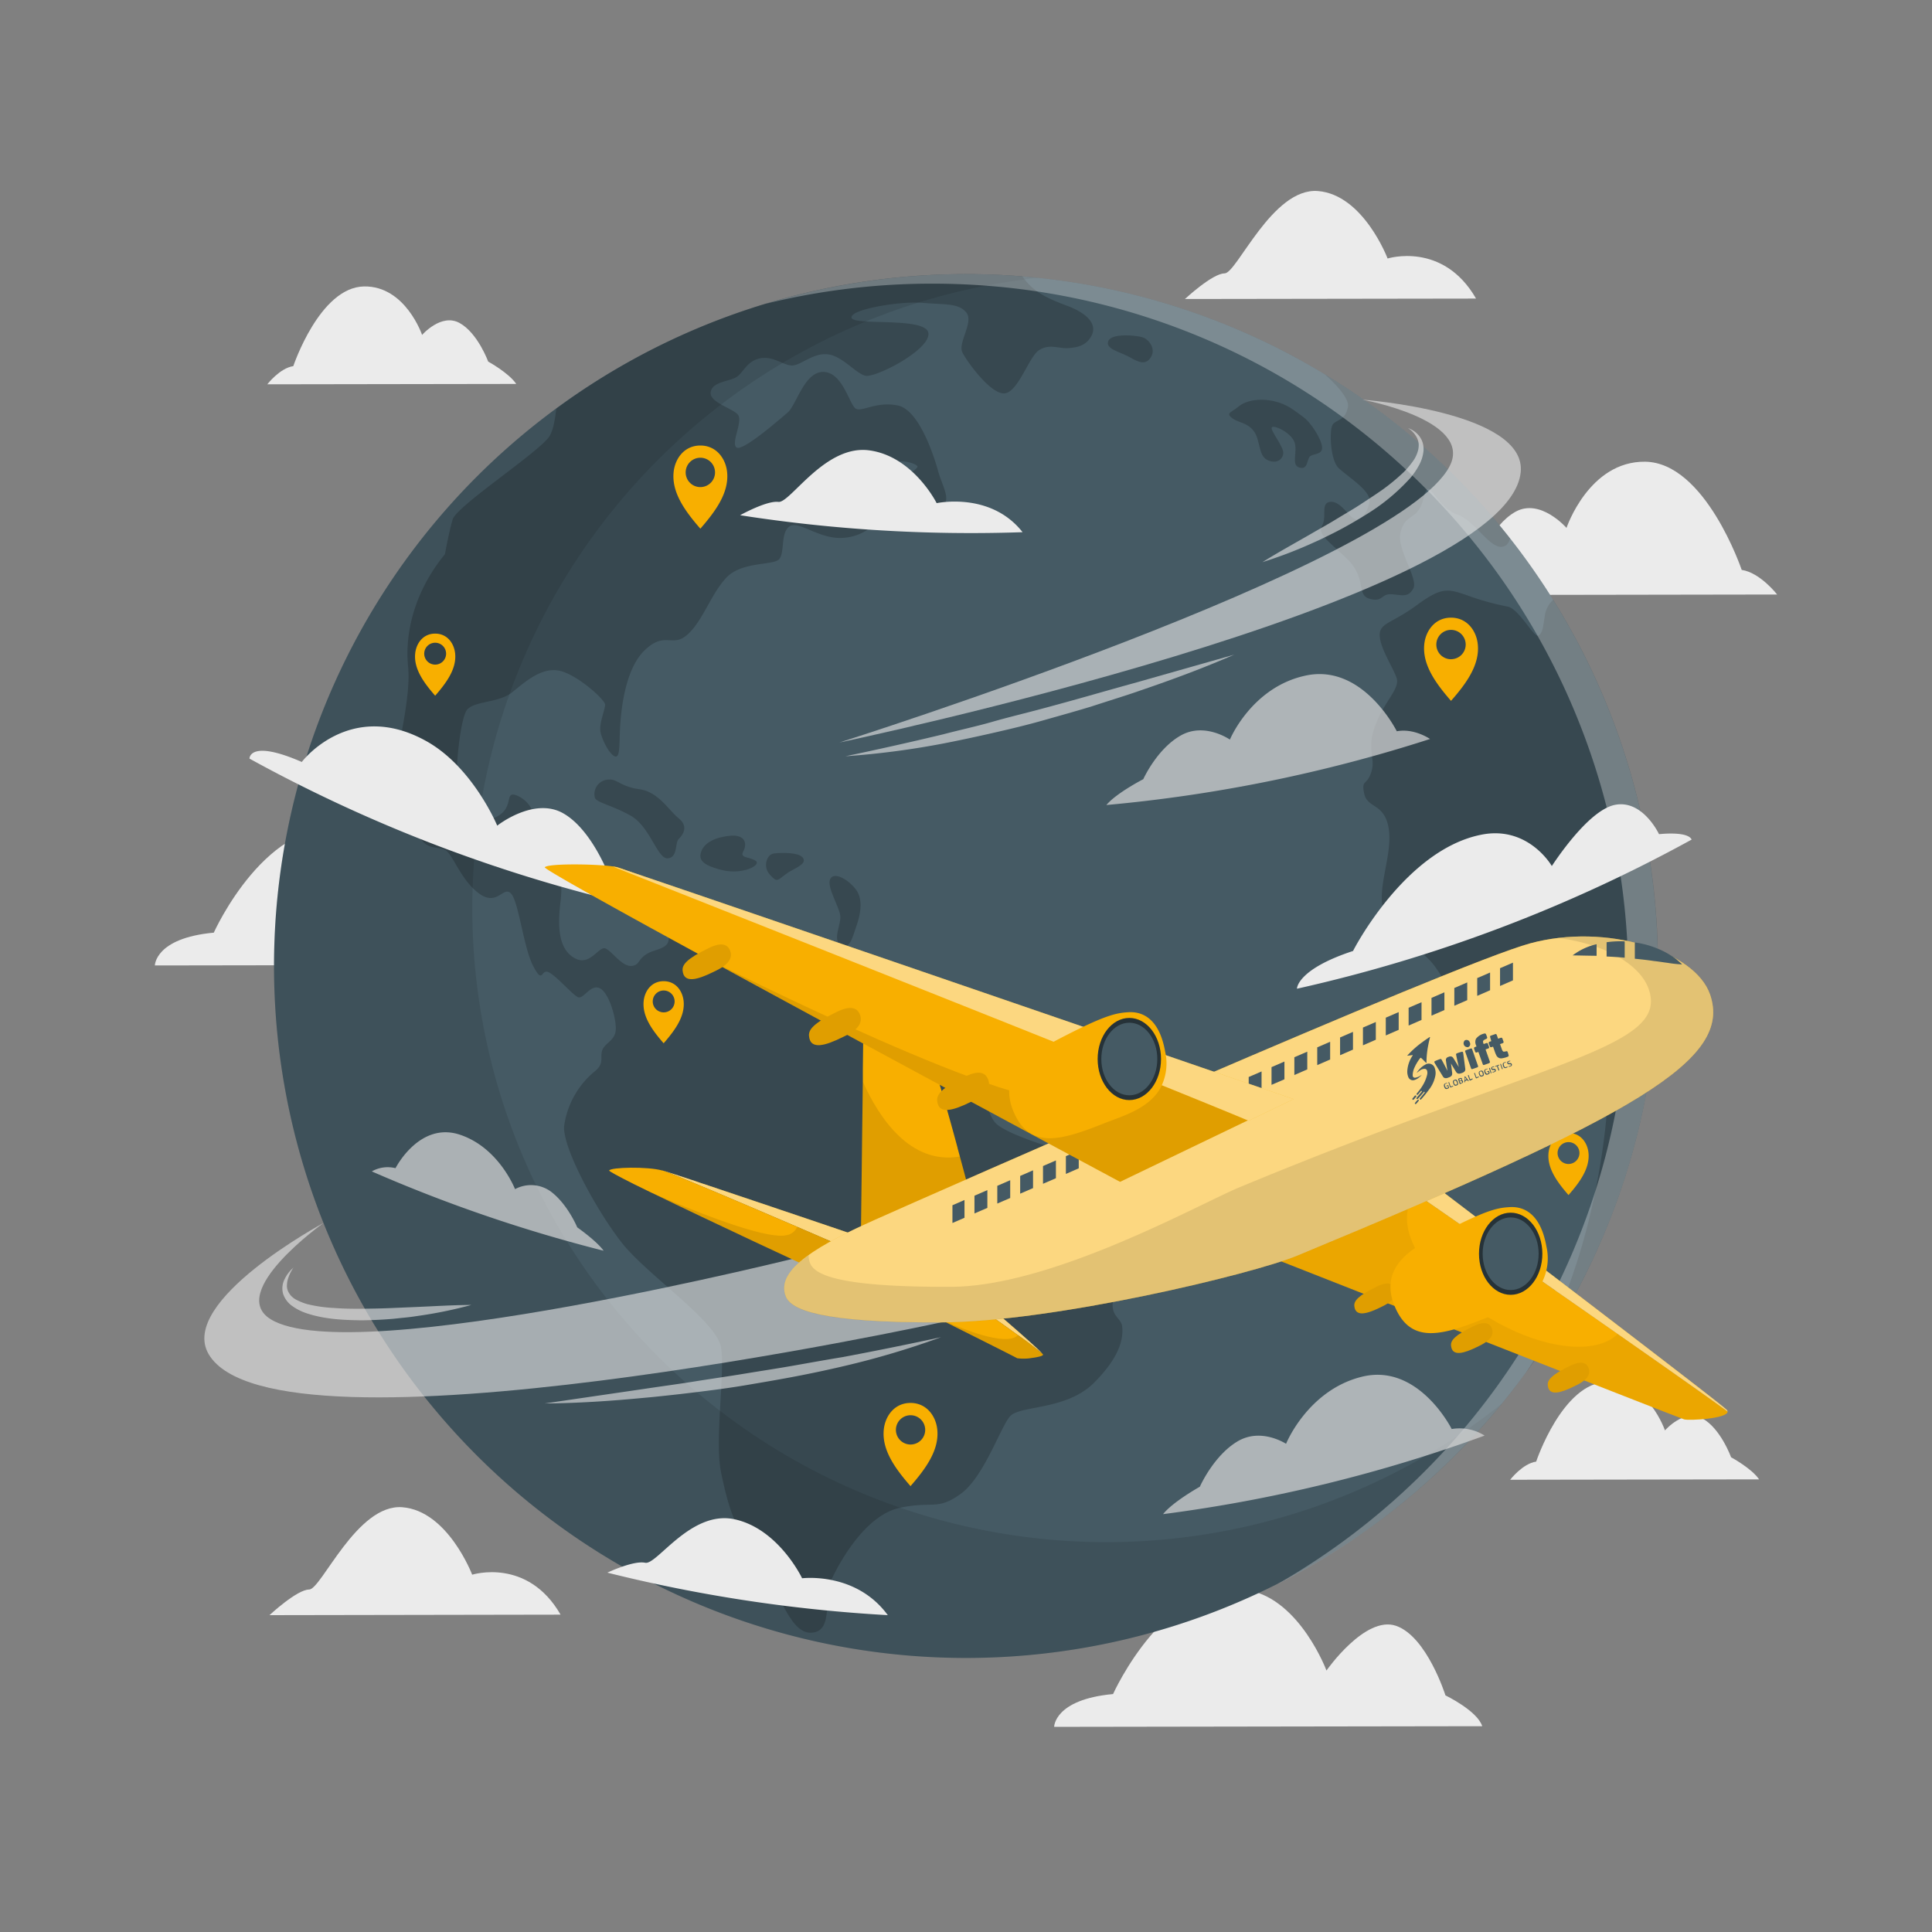 <svg id="Layer_1" data-name="Layer 1" xmlns="http://www.w3.org/2000/svg" viewBox="0 0 500 500"><rect x="0" y="0" width="500" height="500" fill="#808080" stroke="none"/><defs><style>.cls-1{fill:#ebebeb;}.cls-2{fill:#455a64;}.cls-3{opacity:0.2;}.cls-10,.cls-4{opacity:0.1;}.cls-4,.cls-5,.cls-6,.cls-9{isolation:isolate;}.cls-5,.cls-9{fill:#fff;}.cls-5{opacity:0.3;}.cls-6{fill:#dbdbdb;opacity:0.7;}.cls-7{fill:#f8af00;}.cls-8{opacity:0.6;}.cls-11,.cls-9{opacity:0.5;}.cls-12{fill:#263238;}</style></defs><title>FLIGHT</title><g id="freepik--background-complete--inject-7"><path class="cls-1" d="M372.31,154l87.61-.14s-4.37-5.66-9.17-6.37c0,0-9.38-27.79-25-28-14.54-.16-20.34,17.13-20.34,17.13s-6.75-7.74-13.18-4.19-10,13.71-10,13.71S374.93,150,372.31,154Z"/><path class="cls-1" d="M150.87,249.69l-110.79.17s0-7.08,15.25-8.49c0,0,13.89-31,35.17-26.83,13.26,2.57,20.06,20.75,20.06,20.75s10-14.33,18-11.57,12.79,18,12.79,18S149.61,245.69,150.87,249.69Z"/><path class="cls-1" d="M383.6,446.74l-110.79.17s0-7.08,15.25-8.49c0,0,13.89-31,35.17-26.84,13.26,2.57,20.06,20.75,20.06,20.75s10-14.33,18-11.57,12.79,18,12.79,18S382.34,442.74,383.6,446.74Z"/><path class="cls-1" d="M382,77.27l-75.33.11s7.1-6.63,10.26-6.63,12.34-22.23,24.13-21.31S359.11,66.9,359.11,66.9,373.43,62.39,382,77.27Z"/><path class="cls-1" d="M145.08,417.87,69.74,418s7.1-6.62,10.26-6.63,12.35-22.23,24.13-21.3,18.07,17.46,18.07,17.46S136.51,403,145.08,417.87Z"/><path class="cls-1" d="M133.6,99.36l-64.42.1s3.2-4.18,6.73-4.71c0,0,6.83-20.45,18.33-20.62,10.69-.15,15,12.55,15,12.55s4.94-5.7,9.68-3.1,7.42,10,7.42,10S131.67,96.49,133.6,99.36Z"/><path class="cls-1" d="M455.25,382.86l-64.42.1s3.2-4.18,6.73-4.7c0,0,6.83-20.46,18.33-20.62,10.69-.16,15,12.55,15,12.55s4.94-5.71,9.68-3.11S448,377.14,448,377.14,453.32,380,455.25,382.86Z"/></g><g id="freepik--World--inject-7"><path class="cls-2" d="M429.06,250a178.23,178.23,0,0,1-34.2,105.26h0A179.07,179.07,0,1,1,250,70.94q7.37,0,14.59.59A179,179,0,0,1,429.06,250Z"/><g class="cls-3"><path d="M288.67,334.51c-2.26,6,1.5,6.27,1.75,8.78s0,7.27-7.27,14.55-19.31,5.76-21.82,8.77-6.77,15.8-12.79,20.07-7,1.75-15.55,3.51S218,403,215.44,408.24s.5,14.05-5.52,14.3-8.78-12.79-14.29-19.81-7.28-13.3-9-21.57,1-25.58,0-32.35S167.54,330,161,321.72s-15.53-24.82-15-30.34a22.41,22.41,0,0,1,7.52-13.79c3-2.26,1.76-3.51,2.26-5.52s3-2.51,3.51-5-1.5-10-4-11.28-4.26,3-5.77,2.25-6-6-7.77-6.52-1.26,3.26-3.76-1.5-3.77-16.8-5.77-18.81-3.51,3.51-8.28,0-6.77-10.28-8.78-11.28-4.76.25-6.82-3.77,1.81-11.28,0-10.53-5.71,6.52-6.72,1,5-24.07,4-34.1,2.5-20.57,9.52-29.09c0,0,1-5.52,2-9s22.57-17.55,25.08-21.57c1-1.67,1.39-4.3,1.77-7.13a178.31,178.31,0,0,1,106-34.8q7.37,0,14.59.59l.5.67c2.17,2.75,4.52,4.51,10.87,6.85s7.86,5.35,6.52,7.86-3.51,3-6,3.18-4.85-1.18-7.52.5-5.35,10.7-8.86,11.2-9.7-8-11-10.53,3-7.86,1-10.37-5.64-2-11.33-2.51-18.88,1.68-18.38,3.85,19.39-.34,19.89,4-13.87,11.7-16.38,11-5.85-5-9.53-5.51-6.69,2.5-9,2.84-5-2.51-8.56-1.84-4.34,3.68-6.19,4.85-6.18,1.17-6.68,3.84,5.52,4.19,7,5.86-1.84,7.35-.34,8.52,10.87-7,13.22-9,4.34-10.69,9.36-10.53,6.69,8.69,8.36,9.53,5.35-2,10.86-.84,9.36,13.21,10.37,16.89,3.34,7.36,1.34,8.86-11-1-12.21-3.34,6-5.86,5.52-6.69-4.68-2-6.86-.7-3.17,4-5.51,4.71-8.53-6.35-10.2-4.34,1.67,8.36,3.34,9.86,7.86,2.34,8.36,4-4.18,5.35-9.86,5-10.37-4.68-12.54-2.84-1,6.68-2.51,8.36-9.7.5-13.71,4.84S182,160.47,178,164.15s-5.85-1-11.2,4.18-6.19,16.72-6.36,20.73,0,7.19-1.33,6.69-3.18-4-3.68-6.19,1.17-5.85,1.17-7.19-7.69-8.19-12.21-8.86-8.53,3-11.87,5.68-9.36,2.18-11.53,4.35-3.85,21.4-2.18,25.92,3.85,4.51,9.2,2.17,2.34-6.86,5.52-5.85a7.46,7.46,0,0,1,4.84,7c0,2.65-6.35,9-5.51,10.87s6.35-.34,9,.5,4,2.51,3.18,9.36-.33,12.21,3.68,14.46,6.27-3.26,8-2.5,4.27,4.76,6.78,4.51,1.25-2.51,6-4,3-2.51,4-5.52,4-5.52,7.27-4,1,3.76,1.25,6.27,6,2.76,10.54,4.26,7,0,16,3,9.53,12,13.29,13.54,16.3-1,25.33,5.52,6.52,18.56,11,22.07,21.32,8.27,27.84,9.53,7.52-3.26,12.79-2,8.27,2.76,10,10C310.52,315.08,290.92,328.49,288.67,334.51Z"/><path d="M153.91,206.28c.17,1.42,4.35,2,9.36,4.85s6.86,11.2,9.53,11,1.84-4,2.85-5,2.67-3.18,0-5.35-5.28-6.86-10.17-7.53-5.72-2.67-7.89-2.5a3.78,3.78,0,0,0-3.76,3.8A4.41,4.41,0,0,0,153.91,206.28Z"/><path d="M181.5,220.32c-.75,2.05,0,3.52,5.35,4.85s10.36-1.33,8.69-2.42-4.18-.59-3.17-2.43.66-4.51-3.69-4S182.17,218.49,181.5,220.32Z"/><path d="M200.22,220.89c-1.82.27-2.84,3.45-1,5.45s1.84,1.67,4,0,5.52-2.5,4.68-4.17S202.06,220.63,200.22,220.89Z"/><path d="M214.77,227.73c.82-2.51,5,0,6.85,2.63s1,6.52,0,9.36-1.67,6.18-4,4.85.17-5.35-.17-7.69S214.1,229.78,214.77,227.73Z"/><path d="M286.83,88.25c-.88,2.1,3.17,2.84,5.51,4.18s4.18,2.17,5.52,0-.5-4.69-2.34-5.19S287.66,86.24,286.83,88.25Z"/><path d="M318.42,107.81c1.55,1.62,4.18,1.33,6,3.68s1.17,6.35,3.51,7.52,4,0,4.18-1.67-3.34-5.85-3-6.69,4.85,1.17,5.86,3.68-1,6,1.33,6.68,1.84-2.34,2.85-3,3.17-.34,3-2.35-2.85-6.35-5-7.85-3.85-3.18-7.52-4-7.19-.16-9,1.34S317.47,106.8,318.42,107.81Z"/><path d="M390.76,139.32a3,3,0,0,1-.94,1.76c-3.52,2.5-7.7-6.19-12.54-7.86s-7-7.86-8-6.52-.67,3.18-2.17,5.35-3.68,1.67-4.68,5.85,4.68,11.87,3.34,14.38-3,1.67-5.69,1.51-2.17,2.17-5.67,1.16-.51-5.35-6-10.53-7.36-6.18-6.18-8.53-.5-5.68,2-6,4.52,3.34,6.19,4.34,3.84-2,4-4.68-5.85-6.35-8-8.43S344,111.48,344.84,110s3.35-1,4-4.68c.39-2.16-3-5.77-5.92-8.38A179.9,179.9,0,0,1,390.76,139.32Z"/><path d="M415.73,289.21c.5-5.35-2.18-5.69.5-15.55s-2.84-20.4-4.85-22.57-6.35-1.51-9.86.67-1,3.84-3.35,4.68-4.68-.51-6.85-.34-4.18,5.69-8.86,5.52-7.69-6.86-11.2-11.62-10.71-7.77-13-13.63,2.17-14.87,1.17-21.73-5.52-5.35-6.36-9.19.67-2,1.84-5.69-1.34-5.68,1-12,6.52-9.53,5.51-12.37-4.18-7.52-4.35-10.86,3.18-3.18,9.53-7.87,8-4.34,12.88-2.67a68.53,68.53,0,0,0,10.7,3c2.84.5,6.69,7.86,7.86,7.52s1.34-2.5,1.84-5.68a7.11,7.11,0,0,1,2.08-3.6,179.14,179.14,0,0,1-7.07,200.06C411.91,329.23,415.22,294.55,415.73,289.21Z"/></g><path class="cls-4" d="M388.72,363.22A179.07,179.07,0,1,1,250,70.94q7.37,0,14.6.59c1.33.1,2.66.22,4,.37A164.08,164.08,0,1,0,388.72,363.22Z"/><path class="cls-5" d="M429.06,250a178.16,178.16,0,0,1-34.2,105.26h0A180,180,0,0,1,330.53,410,181.09,181.09,0,0,0,387,359.37h0a180.15,180.15,0,0,0,7.11-201.22,176.12,176.12,0,0,0-11.24-16A180.87,180.87,0,0,0,334.8,99.5,178.87,178.87,0,0,0,256,74c-4.83-.39-9.74-.59-14.67-.59a180.62,180.62,0,0,0-43.25,5.22A179.05,179.05,0,0,1,250,70.94q7.37,0,14.6.59A179,179,0,0,1,429.06,250Z"/></g><g id="freepik--Clouds--inject-7"><path class="cls-6" d="M286.33,208.34a386.68,386.68,0,0,0,83.76-17.09s-4.08-2.85-8.6-2c0,0-8.77-17.69-23.68-14.39-13.87,3-19.51,16.49-19.5,16.54s-6.47-4.56-12.69-1.08-9.74,11.33-9.74,11.33S288.87,205.27,286.33,208.34Z"/><path class="cls-1" d="M166.72,234.93a386.85,386.85,0,0,1-102.15-38.6c0-.07-.06-5.05,13.54.87,0-.07,12.36-16.28,32-5.52,12.21,6.65,18.58,22,18.57,22s9.36-7.43,16.93-3.28,12.09,16.46,12.09,16.47S165.52,231.74,166.72,234.93Z"/><path class="cls-1" d="M437.8,217.28a387.33,387.33,0,0,1-102.15,38.6c0-.07,0-5,14.52-9.77,0-.07,13.28-26,33-30.05,12.28-2.59,18.42,8,18.43,8.07s9.15-14.4,16.34-15.83,11.41,7.56,11.41,7.58S436.71,215,437.8,217.28Z"/><path class="cls-1" d="M264.64,137.73a388.76,388.76,0,0,1-73.1-4.39s6.86-3.83,9.91-3.45,12-14.82,23.42-13.35,17.53,13.64,17.53,13.67S256.33,127.14,264.64,137.73Z"/><path class="cls-1" d="M229.76,418a388.59,388.59,0,0,1-72.57-11s6.76-3.21,9.79-2.56,11.82-13.74,23.18-11.24,17.42,15.22,17.42,15.25S221.45,406.65,229.76,418Z"/><path class="cls-6" d="M156.22,323.69a386,386,0,0,1-60-20.53,8.32,8.32,0,0,1,6.14-.84s6.26-12.35,16.93-8.57c9.93,3.46,14,14,14,14a8.73,8.73,0,0,1,9.1.5c4.46,3.23,7,9.39,7,9.39S154.38,321.13,156.22,323.69Z"/><path class="cls-6" d="M301,391.86a387.49,387.49,0,0,0,83.22-20.33,12.2,12.2,0,0,0-8.52-1.7s-8.68-17.35-23.48-13.47c-13.78,3.52-19.39,17.24-19.38,17.29s-6.43-4.31-12.62-.59-9.7,11.7-9.7,11.7S303.51,388.68,301,391.86Z"/></g><g id="freepik--Locators--inject-7"><path class="cls-7" d="M411.1,298.37c-.26-2.59-2-5.16-5.17-5.16s-4.91,2.57-5.17,5.16c-.4,4,2.3,7.61,5.17,10.91C408.8,306,411.5,302.36,411.1,298.37Zm-5.17,2.87a2.83,2.83,0,1,1,2.83-2.83h0A2.85,2.85,0,0,1,405.93,301.24Z"/><path class="cls-7" d="M242.57,370c-.34-3.47-2.73-6.92-6.93-6.92s-6.58,3.45-6.92,6.92c-.53,5.35,3.08,10.19,6.92,14.61C239.5,380.17,243.1,375.33,242.57,370Zm-6.93,3.84a3.79,3.79,0,1,1,3.8-3.79,3.79,3.79,0,0,1-3.8,3.79Z"/><path class="cls-7" d="M382.45,166.76c-.34-3.46-2.73-6.91-6.93-6.91s-6.58,3.45-6.92,6.91c-.53,5.35,3.08,10.2,6.92,14.62C379.38,177,383,172.11,382.45,166.76Zm-6.93,3.85a3.8,3.8,0,1,1,3.8-3.8h0a3.79,3.79,0,0,1-3.79,3.79Z"/><path class="cls-7" d="M283.93,309.91c-.26-2.59-2-5.17-5.17-5.17s-4.92,2.58-5.17,5.17c-.4,4,2.29,7.61,5.17,10.91C281.63,317.52,284.33,313.9,283.93,309.91Zm-5.17,2.87a2.84,2.84,0,1,1,2.83-2.85v0a2.85,2.85,0,0,1-2.83,2.83Z"/><path class="cls-7" d="M176.92,259.09c-.26-2.59-2-5.16-5.17-5.16s-4.91,2.57-5.17,5.16c-.4,4,2.3,7.61,5.17,10.91C174.62,266.7,177.32,263.08,176.92,259.09ZM171.75,262a2.83,2.83,0,1,1,2.84-2.83,2.83,2.83,0,0,1-2.84,2.83Z"/><path class="cls-7" d="M117.79,169.14c-.26-2.59-2-5.16-5.17-5.16s-4.91,2.57-5.17,5.16c-.4,4,2.3,7.61,5.17,10.91C115.49,176.75,118.19,173.13,117.79,169.14ZM112.62,172a2.83,2.83,0,1,1,2.83-2.83,2.83,2.83,0,0,1-2.83,2.83Z"/><path class="cls-7" d="M188.18,122.21c-.34-3.46-2.73-6.91-6.93-6.91s-6.58,3.45-6.92,6.91c-.53,5.35,3.08,10.19,6.92,14.61C185.1,132.4,188.71,127.56,188.18,122.21Zm-6.93,3.85a3.8,3.8,0,1,1,3.8-3.8,3.8,3.8,0,0,1-3.8,3.8Z"/></g><g id="freepik--Plane--inject-7"><g class="cls-8"><path class="cls-1" d="M243.5,342.24S71.2,379.75,54,350.46c-8-13.66,29.72-33.95,29.72-33.95s-25.1,17.88-13.65,24.92c21.35,13.11,139.21-16.66,139.21-16.66Z"/><path class="cls-1" d="M141,363.21l25.76-3.77c4.29-.65,8.58-1.21,12.86-1.9s8.56-1.29,12.84-2,8.55-1.35,12.81-2.1,8.51-1.52,12.79-2.22q12.76-2.4,25.49-5.16a217.46,217.46,0,0,1-25,7.45q-6.36,1.5-12.77,2.72c-4.27.82-8.56,1.54-12.85,2.27s-8.6,1.28-12.92,1.81c-2.15.26-4.31.52-6.47.75s-4.33.48-6.49.66C158.33,362.56,149.65,363.15,141,363.21Z"/><path class="cls-1" d="M75.93,328.08a10.75,10.75,0,0,0-1.48,3.16,6.86,6.86,0,0,0-.2,1.63,3.71,3.71,0,0,0,.37,1.46,4.68,4.68,0,0,0,2.14,2.08,14,14,0,0,0,3,1.16,37.1,37.1,0,0,0,6.8.94c2.31.18,4.66.21,7,.19s4.7-.06,7.06-.15l7.08-.3c4.74-.2,9.49-.51,14.29-.53a111.19,111.19,0,0,1-14,2.86c-1.18.19-2.37.34-3.56.45s-2.38.27-3.58.35c-2.39.19-4.8.28-7.21.32-4.82-.07-9.72-.26-14.5-1.9a13.88,13.88,0,0,1-3.43-1.75,6.33,6.33,0,0,1-2.45-3.22,5.34,5.34,0,0,1,.44-3.88A9,9,0,0,1,75.93,328.08Z"/><path class="cls-1" d="M217.23,192.16S389.82,156,393.55,122.29c1.74-15.74-41-18.86-41-18.86s28.76,5.21,22.64,17.17C362,146.4,217.23,192.16,217.23,192.16Z"/><path class="cls-1" d="M319.4,169.43c-8,3.49-16.13,6.5-24.36,9.3-2.05.72-4.12,1.39-6.19,2.05s-4.14,1.32-6.22,2c-4.16,1.28-8.35,2.43-12.53,3.62s-8.42,2.21-12.66,3.18-8.5,1.89-12.76,2.73a214.62,214.62,0,0,1-25.88,3.41c8.52-1.79,17-3.68,25.38-5.7,4.19-1.11,8.41-2,12.58-3.2s8.37-2.19,12.55-3.31,8.36-2.27,12.52-3.45,8.34-2.36,12.51-3.51Z"/><path class="cls-1" d="M364.41,110.8a6.17,6.17,0,0,1,3,2.2,5.41,5.41,0,0,1,.85,1.82,6.41,6.41,0,0,1,.13,2,9.61,9.61,0,0,1-1.25,3.76,18.63,18.63,0,0,1-2.19,3.17,51.78,51.78,0,0,1-11.52,9.49c-2.1,1.31-4.22,2.55-6.39,3.71-1.08.58-2.18,1.13-3.28,1.67s-2.2,1.1-3.33,1.58a113.74,113.74,0,0,1-13.71,5.28c4.17-2.6,8.44-4.93,12.64-7.36,2.1-1.23,4.23-2.38,6.29-3.65s4.16-2.45,6.17-3.76,4-2.6,6-4a51.24,51.24,0,0,0,5.45-4.52,21.6,21.6,0,0,0,2.25-2.62,8.57,8.57,0,0,0,1.47-3,5.84,5.84,0,0,0,.17-1.61,4.86,4.86,0,0,0-.42-1.59A6.48,6.48,0,0,0,364.41,110.8Z"/></g><path class="cls-7" d="M269.87,350.46c-1.3-1.5-19.41-14.15-20.77-15.1l3.09-.53S268.75,348.9,269.87,350.46Z"/><path class="cls-9" d="M269.87,350.46c-1.3-1.5-19.41-14.15-20.77-15.1l3.09-.53S268.75,348.9,269.87,350.46Z"/><path class="cls-7" d="M269.93,350.57h0v.06c-.14.32-1.38.6-2.77.79h-.05a12,12,0,0,1-3.88.08c-.39-.27-13.46-6.81-21.46-10.81l-.32-.15h-.06l-1.13-.57-3.3-1.64-1.28-.64,13.45-2.3c.77.53,6.88,4.8,12.29,8.69l.56.4,1.48,1.06a76.84,76.84,0,0,1,6.44,4.94v.07Z"/><g class="cls-10"><path d="M269.93,350.57h0v.06c-.14.32-1.38.6-2.77.79h-.05a12,12,0,0,1-3.88.08c-.4-.27-13.81-7-21.78-11,1.31.64,18.51,8.91,22,5a76.84,76.84,0,0,1,6.44,4.94v.07Z"/></g><path class="cls-7" d="M447.1,365.33h0c0,1.8-9.91,2.38-11.26,2s-109.35-42.88-109.35-42.88l39.69-15.71,1.15.79.5.35c7.32,5.06,29.17,20.21,48.25,33.54l1.13.79,1.5,1C431.94,354.51,443.41,362.58,447.1,365.33Z"/><path class="cls-7" d="M447.1,365.33c-9.66-7.21-72.67-50.87-80.92-56.58l5-2s73.4,55.83,75.62,58.05A.84.84,0,0,1,447.1,365.33Z"/><path class="cls-9" d="M447.1,365.33c-9.66-7.21-72.67-50.87-80.92-56.58l5-2s73.4,55.83,75.62,58.05A.84.84,0,0,1,447.1,365.33Z"/><g class="cls-11"><path class="cls-4" d="M447.1,365.33h0c0,1.8-9.91,2.38-11.26,2s-109.35-42.88-109.35-42.88l39.69-15.71s-9.81,11.22,13.48,28.49c15.87,11.77,32.77,14.21,39,8C431.94,354.51,443.41,362.58,447.1,365.33Z"/></g><path class="cls-7" d="M357.15,338.39c-3.07,1.49-6.4,2.65-6.65-.43-.09-1.26.89-2.61,5.82-5,1.15-.56,4-1.8,4.81.76S358.3,337.82,357.15,338.39Z"/><path class="cls-4" d="M357.15,338.39c-3.07,1.49-6.4,2.65-6.65-.43-.09-1.26.89-2.61,5.82-5,1.15-.56,4-1.8,4.81.76S358.3,337.82,357.15,338.39Z"/><path class="cls-7" d="M382.18,348.63c-3.07,1.49-6.41,2.66-6.65-.42-.1-1.27.88-2.62,5.82-5,1.15-.56,4-1.79,4.81.77S383.33,348.07,382.18,348.63Z"/><path class="cls-4" d="M382.18,348.63c-3.07,1.49-6.41,2.66-6.65-.42-.1-1.27.88-2.62,5.82-5,1.15-.56,4-1.79,4.81.77S383.33,348.07,382.18,348.63Z"/><path class="cls-7" d="M407.2,358.87c-3.06,1.49-6.4,2.66-6.64-.42-.1-1.26.88-2.61,5.81-5,1.16-.55,4-1.79,4.82.77S408.36,358.31,407.2,358.87Z"/><path class="cls-4" d="M407.2,358.87c-3.06,1.49-6.4,2.66-6.64-.42-.1-1.26.88-2.61,5.81-5,1.16-.55,4-1.79,4.82.77S408.36,358.31,407.2,358.87Z"/><path class="cls-7" d="M399,332c-3,5.37-9.86,7.3-14.19,9-11.51,4.6-19.85,7.18-24-3.27a13.32,13.32,0,0,1-.92-3.78c-.68-7.88,7.49-11.82,11.63-14h0c5-2.64,8.54-4.34,11.18-5.45,4.3-1.82,6.22-2,8.19-2.11,2.33-.08,7.58.51,9.31,10.15A13.67,13.67,0,0,1,399,332Z"/><path class="cls-12" d="M399.16,324.47c0,5.87-3.67,10.63-8.2,10.63s-8.2-4.76-8.2-10.63,3.67-10.63,8.2-10.63S399.16,318.6,399.16,324.47Z"/><path class="cls-2" d="M398.2,324.47c0,5.19-3.24,9.39-7.24,9.39s-7.25-4.2-7.25-9.39,3.25-9.4,7.25-9.4S398.2,319.28,398.2,324.47Z"/><path class="cls-7" d="M227.3,321.65l-1.9.7-4.28,1.55-14.8-6.39C192,311.36,175,304.12,171.75,303l.41.12.38.12.5.16.28.1,1.13.36,1.16.38,3.25,1.07,1.12.37,1,.35.57.19,1.77.59,1.17.39,15.23,5.12,1.44.49,5.67,1.91,9.78,3.31,1.38.47c1.58.53,3,1,4.26,1.44h0l1.09.37.5.17.26.08C226.14,321.27,227.3,321.65,227.3,321.65Z"/><path class="cls-9" d="M227.3,321.65l-1.9.7-4.28,1.55-14.8-6.39C192,311.36,175,304.12,171.75,303l.41.12.38.12.5.16.28.1,1.13.36,1.16.38,3.25,1.07,1.12.37,1,.35.57.19,1.77.59,1.17.39,15.23,5.12,1.44.49,5.67,1.91,9.78,3.31,1.38.47c1.58.53,3,1,4.26,1.44h0l1.09.37.5.17.26.08C226.14,321.27,227.3,321.65,227.3,321.65Z"/><path class="cls-7" d="M221.12,323.9l-11.46,4.18s-25.6-11.88-40.87-19.33l-.16-.07-.21-.1L164,306.42c-3.95-2-6.45-3.32-6.35-3.5.42-.85,9.92-1.06,13.72,0h.11l.24.08c3.16,1.07,19.11,7.85,33.12,13.87l.32.13,1.13.49Z"/><g class="cls-10"><path d="M221.12,323.9l-11.46,4.18s-25.6-11.88-40.87-19.33c2.53,1.08,28.44,12.49,34.82,10.9a3.66,3.66,0,0,0,2.71-2.14Z"/></g><path class="cls-7" d="M250.61,307.56,222.8,320.94s.28-23.85.5-41V276.8c.07-5.87.14-10.6.17-12.75.1-6.9.84-8.3,2.67-7.18s10,8.19,12.39,11.34c2,2.58,6.44,18.24,9.33,29a.43.43,0,0,0,.06.27c.17.63.34,1.24.49,1.82C249.74,304.14,250.61,307.56,250.61,307.56Z"/><g class="cls-10"><path d="M250.61,307.56,222.8,320.94s.28-23.85.5-41c4.09,9.14,12.18,21.62,25.15,19.36C249.74,304.14,250.61,307.56,250.61,307.56Z"/></g><path class="cls-7" d="M203.37,335.52c-2.86-7.16,9.29-13.66,23.09-19.85S376.28,249.49,396,244.14s42.68,2,46.56,13.23c5.82,16.9-18.71,31.06-106.82,67.59-11.55,4.79-63.19,17.19-92.23,17.28C212.45,342.34,204.78,339,203.37,335.52Z"/><path class="cls-9" d="M203.37,335.52c-2.86-7.16,9.29-13.66,23.09-19.85S376.28,249.49,396,244.14s42.68,2,46.56,13.23c5.82,16.9-18.71,31.06-106.82,67.59-11.55,4.79-63.19,17.19-92.23,17.28C212.45,342.34,204.78,339,203.37,335.52Z"/><path class="cls-4" d="M335.73,325c-11.55,4.79-63.19,17.18-92.23,17.28-31.05.1-38.72-3.2-40.13-6.72-1.5-3.74,1.11-7.31,5.92-10.75a5,5,0,0,0,.37,2.12c1.29,3.2,8.25,6.19,36.42,6.1,26.35-.09,64.25-21.43,74.72-25.77C400.75,274.07,432,271.31,426.69,256c-2.3-6.68-12-11.83-23.43-13.24,17.72-2.12,35.88,4.73,39.29,14.63C448.37,274.27,423.84,288.43,335.73,325Z"/><polygon class="cls-2" points="246.49 311.92 249.61 310.56 249.61 315.16 246.49 316.51 246.49 311.92"/><polygon class="cls-2" points="252.19 309.45 255.53 308 255.53 312.6 252.19 314.04 252.19 309.45"/><polygon class="cls-2" points="258.1 306.89 261.44 305.44 261.44 310.04 258.1 311.48 258.1 306.89"/><polygon class="cls-2" points="264.02 304.33 267.35 302.88 267.35 307.48 264.02 308.92 264.02 304.33"/><polygon class="cls-2" points="269.93 301.77 273.27 300.32 273.27 304.92 269.93 306.36 269.93 301.77"/><polygon class="cls-2" points="275.85 299.21 279.18 297.76 279.18 302.36 275.85 303.81 275.85 299.21"/><polygon class="cls-2" points="281.76 296.65 285.1 295.2 285.1 299.8 281.76 301.25 281.76 296.65"/><polygon class="cls-2" points="287.67 294.09 291.01 292.64 291.01 297.24 287.67 298.69 287.67 294.09"/><polygon class="cls-2" points="293.59 291.53 296.92 290.08 296.92 294.68 293.59 296.13 293.59 291.53"/><polygon class="cls-2" points="299.5 288.97 302.84 287.52 302.84 292.12 299.5 293.56 299.5 288.97"/><polygon class="cls-2" points="305.42 286.41 308.75 284.96 308.75 289.56 305.42 291 305.42 286.41"/><polygon class="cls-2" points="311.33 283.85 314.67 282.4 314.67 287 311.33 288.44 311.33 283.85"/><polygon class="cls-2" points="317.24 281.29 320.58 279.85 320.58 284.44 317.24 285.88 317.24 281.29"/><polygon class="cls-2" points="323.16 278.73 326.49 277.29 326.49 281.88 323.16 283.32 323.16 278.73"/><polygon class="cls-2" points="329.07 276.17 332.41 274.73 332.41 279.32 329.07 280.76 329.07 276.17"/><polygon class="cls-2" points="334.98 273.61 338.32 272.17 338.32 276.76 334.98 278.21 334.98 273.61"/><polygon class="cls-2" points="340.9 271.05 344.24 269.61 344.24 274.2 340.9 275.65 340.9 271.05"/><polygon class="cls-2" points="346.81 268.49 350.15 267.05 350.15 271.64 346.81 273.09 346.81 268.49"/><polygon class="cls-2" points="352.73 265.93 356.06 264.49 356.06 269.08 352.73 270.53 352.73 265.93"/><polygon class="cls-2" points="358.64 263.37 361.98 261.93 361.98 266.52 358.64 267.97 358.64 263.37"/><polygon class="cls-2" points="364.55 260.81 367.89 259.37 367.89 263.96 364.55 265.41 364.55 260.81"/><polygon class="cls-2" points="373.81 256.81 373.81 261.4 370.47 262.85 370.47 258.25 373.81 256.81"/><polygon class="cls-2" points="379.72 254.25 379.72 258.84 376.38 260.29 376.38 255.69 379.72 254.25"/><polygon class="cls-2" points="385.63 251.69 385.63 256.28 382.3 257.73 382.3 253.13 385.63 251.69"/><polygon class="cls-2" points="391.55 249.13 391.55 253.72 388.21 255.17 388.21 250.57 391.55 249.13"/><path class="cls-2" d="M407,247.25a16.1,16.1,0,0,1,6.2-2.89v3C411.22,247.34,409.18,247.29,407,247.25Z"/><path class="cls-2" d="M420.47,243.63v4.22c-1.56-.14-3.11-.23-4.68-.31v-3.69A24.43,24.43,0,0,1,420.47,243.63Z"/><path class="cls-2" d="M435.34,249.59a30.76,30.76,0,0,1-3.71-.4c-1.2-.14-2.37-.36-3.54-.47-1.7-.26-3.38-.44-5-.6V243.9a23.82,23.82,0,0,1,5.92,1.61,21.16,21.16,0,0,1,3.38,1.74,12.17,12.17,0,0,1,1.56,1.1C434.4,248.75,434.89,249.15,435.34,249.59Z"/><path class="cls-7" d="M329.07,287l-39.2,18.86s-62.3-33.4-107-57.8l-.1-.06h0c-23.86-13-42.08-23.16-41.78-23.55.75-1,12.75-.89,17.5-.24a7.91,7.91,0,0,1,1.36.24c2,.55,72.51,26.66,121.87,45Z"/><g class="cls-10"><path d="M329.07,287l-39.2,18.86s-62.3-33.4-107-57.8c3.5,1.76,83.65,42.15,94.12,36.09,3.95-2.29,5-8.2,4.71-14.73Z"/></g><path class="cls-7" d="M334.79,284.45l-11.64,5.6c-29.78-12.48-153.65-61.45-164-65.56l-.32-.13-.26-.08h-.09a7.91,7.91,0,0,1,1.36.24C162.92,225.34,334.79,284.45,334.79,284.45Z"/><path class="cls-9" d="M334.79,284.45l-11.64,5.6c-29.78-12.48-153.65-61.45-164-65.56l-.32-.13-.26-.08h-.09a7.91,7.91,0,0,1,1.36.24C162.92,225.34,334.79,284.45,334.79,284.45Z"/><path class="cls-7" d="M250.84,285.36c-3.83,1.86-8,3.32-8.3-.53-.12-1.58,1.1-3.27,7.27-6.23,1.44-.7,5-2.25,6,1S252.29,284.66,250.84,285.36Z"/><path class="cls-4" d="M250.84,285.36c-3.83,1.86-8,3.32-8.3-.53-.12-1.58,1.1-3.27,7.27-6.23,1.44-.7,5-2.25,6,1S252.29,284.66,250.84,285.36Z"/><path class="cls-7" d="M217.67,268.6c-3.83,1.86-8,3.32-8.3-.53-.12-1.58,1.1-3.26,7.27-6.23,1.44-.7,5-2.24,6,1S219.12,267.9,217.67,268.6Z"/><path class="cls-4" d="M217.67,268.6c-3.83,1.86-8,3.32-8.3-.53-.12-1.58,1.1-3.26,7.27-6.23,1.44-.7,5-2.24,6,1S219.12,267.9,217.67,268.6Z"/><path class="cls-7" d="M184.4,251.64c-3.57,1.74-7.46,3.1-7.74-.49-.11-1.47,1-3,6.77-5.8,1.35-.65,4.64-2.09,5.6.89S185.74,251,184.4,251.64Z"/><path class="cls-4" d="M184.4,251.64c-3.57,1.74-7.46,3.1-7.74-.49-.11-1.47,1-3,6.77-5.8,1.35-.65,4.64-2.09,5.6.89S185.74,251,184.4,251.64Z"/><path class="cls-7" d="M300.33,281.56c-3,5.37-9.86,7.3-14.19,9-11.51,4.6-19.85,7.19-24-3.27a13.32,13.32,0,0,1-.92-3.78c-.68-7.88,7.49-11.82,11.63-14h0c5-2.63,8.54-4.34,11.18-5.45,4.3-1.81,6.22-2,8.19-2.11,2.33-.08,7.58.51,9.31,10.15A13.67,13.67,0,0,1,300.33,281.56Z"/><ellipse class="cls-12" cx="292.27" cy="274.07" rx="8.2" ry="10.63"/><path class="cls-2" d="M299.51,274.07c0,5.19-3.24,9.39-7.24,9.39s-7.25-4.2-7.25-9.39,3.25-9.39,7.25-9.39S299.51,268.88,299.51,274.07Z"/><path class="cls-7" d="M175.61,304.26l-1.16-.38Z"/></g><path class="cls-2" d="M375.81,277.73a.88.88,0,0,1-.16.69,1.69,1.69,0,0,1-.73.43l-.25.09a1.25,1.25,0,0,1-.72.07.87.87,0,0,1-.53-.42l-2-3.27a3,3,0,0,1-.18-.36.25.25,0,0,1,.14-.35,12,12,0,0,1,1.29-.51.32.32,0,0,1,.43.16c.52.94,1,1.9,1.52,2.88-.1-.5-.24-1.35-.4-2.56a1,1,0,0,1,.07-.66.9.9,0,0,1,.52-.38l.24-.09a1,1,0,0,1,.64,0,1,1,0,0,1,.46.43c.57.89,1,1.64,1.39,2.27q-.33-1.32-.69-3.15a.31.31,0,0,1,.22-.41,10.82,10.82,0,0,1,1.24-.39.27.27,0,0,1,.34.19s0,.15.05.3l.51,3.89a.9.9,0,0,1-.15.67,1.5,1.5,0,0,1-.68.43l-.24.08c-.61.21-1,.1-1.3-.33-.72-1.17-1.16-1.91-1.33-2.2.06.37.17,1.22.32,2.54"/><path class="cls-2" d="M379.8,271a1,1,0,0,1-.64-1.79,1,1,0,0,1,.75,0,.93.93,0,0,1,.49.61.85.85,0,0,1-.6,1.22m2.5,5.2-1.2.42c-.19.07-.33,0-.41-.22l-1.48-4.22a.29.29,0,0,1,.18-.43l1.21-.43a.27.27,0,0,1,.25,0,.43.43,0,0,1,.15.22l1.49,4.23a.29.29,0,0,1-.19.43"/><path class="cls-2" d="M385.51,275a.28.28,0,0,1-.18.17l-1.23.43c-.18.07-.31,0-.38-.23l-1.12-3.14-.37.13a.33.33,0,0,1-.48-.23l-.25-.69a.42.42,0,0,1,0-.27.32.32,0,0,1,.22-.2l.39-.14-.12-.34a2,2,0,0,1,0-1.66,3.63,3.63,0,0,1,2-1.31c.3-.11.49-.06.58.13s.15.37.29.75a.34.34,0,0,1-.22.46,3.67,3.67,0,0,0-.64.34.54.54,0,0,0-.19.28,1,1,0,0,0,.08.49l.07.23.68-.24a.32.32,0,0,1,.46.23l.26.73a.31.31,0,0,1-.24.44l-.66.23,1.12,3.18a.31.31,0,0,1,0,.23"/><path class="cls-2" d="M389.08,272.16a1.85,1.85,0,0,0,.73-.1.3.3,0,0,1,.38.23,7.76,7.76,0,0,1,.23.75.35.35,0,0,1-.27.46,6.26,6.26,0,0,1-1.48.39,1.3,1.3,0,0,1-.89-.18,1.42,1.42,0,0,1-.5-.53,7.27,7.27,0,0,1-.42-1l-.46-1.31L386,271a.39.39,0,0,1-.26,0,.34.34,0,0,1-.17-.2l-.27-.76a.36.36,0,0,1,0-.27.34.34,0,0,1,.22-.18l.43-.15c-.09-.28-.18-.6-.28-.95s0-.41.2-.48l1.09-.38q.29-.11.42.27l.33.92.63-.23c.25-.09.42,0,.49.19l.27.77a.29.29,0,0,1,0,.26.41.41,0,0,1-.23.17l-.66.24.47,1.34c.13.34.26.54.42.6"/><path class="cls-2" d="M368,278.13a6.2,6.2,0,0,1-1,.91,3.11,3.11,0,0,1-.93.46,1.26,1.26,0,0,1-1.58-.71,3.75,3.75,0,0,1-.27-1.81,8,8,0,0,1,1.32-3.74c0-.05.11-.1.06-.17s-.12,0-.18,0l-1,.13c-.06,0-.15.05-.19,0s.05-.1.09-.14a24.52,24.52,0,0,1,3.82-3.38c.54-.41,1.1-.79,1.66-1.17l.14-.09s.08-.07.13,0,0,.09,0,.13c-.2.73-.35,1.46-.49,2.2a22.73,22.73,0,0,0-.41,4.2c0,.05,0,.12,0,.15s-.1,0-.14-.08c-.34-.33-.65-.68-1-1s-.33-.38-.63,0a12,12,0,0,0-1.31,2.21,5.23,5.23,0,0,0-.48,1.78,2.68,2.68,0,0,0,0,.4.56.56,0,0,0,.67.5,3.37,3.37,0,0,0,1.19-.45l.51-.29,0,0"/><path class="cls-2" d="M366.65,277.69a2.4,2.4,0,0,1,.46-.68,5.57,5.57,0,0,1,1.82-1.52,1.63,1.63,0,0,1,2.39.94,3.75,3.75,0,0,1,.14,2,8.34,8.34,0,0,1-1.32,3.13,33.49,33.49,0,0,1-2.3,2.89c-.08.09-.17.19-.31.11s-.15-.22,0-.38l.94-1.14.2-.24c.05-.08.06-.16,0-.22s-.14,0-.19.05l-.49.57c-.32.37-.64.75-1,1.12-.09.11-.19.17-.33.08s-.11-.2,0-.35l1.19-1.4c.07-.08.22-.18.07-.3s-.21.05-.28.13-.36.42-.54.64l-.18.18a.18.18,0,0,1-.24,0,.17.17,0,0,1-.05-.23,1.28,1.28,0,0,1,.14-.21,14.11,14.11,0,0,0,1.65-2.34,9.46,9.46,0,0,0,.92-2.38,2,2,0,0,0,0-1,.67.67,0,0,0-.7-.53,2.08,2.08,0,0,0-1.24.48c-.26.17-.5.39-.76.58"/><path class="cls-2" d="M366.41,285.69a.18.18,0,0,1-.21,0,.2.2,0,0,1,0-.24,5.43,5.43,0,0,1,.7-.81.18.18,0,0,1,.25,0,.19.19,0,0,1,0,.25,8.6,8.6,0,0,1-.67.8l-.07,0"/><path class="cls-2" d="M366.3,283.52a.17.17,0,0,1,.21.05.18.18,0,0,1,0,.23,6.23,6.23,0,0,1-.67.79.17.17,0,0,1-.25,0,.21.21,0,0,1-.05-.27,1.32,1.32,0,0,1,.24-.29l.3-.37a.4.4,0,0,1,.2-.16"/><path class="cls-2" d="M375,281.51s0,0,0,.05a1.22,1.22,0,0,1-.43.23.57.57,0,0,1-.48,0,1,1,0,0,1-.32-.5,1,1,0,0,1-.06-.61.61.61,0,0,1,.41-.34,1.57,1.57,0,0,1,.36-.09s.06,0,.07,0a.53.53,0,0,1,0,.13s0,0,0,0h-.07l-.28.07a.38.38,0,0,0-.26.23.85.85,0,0,0,.06.42,1.23,1.23,0,0,0,.09.22.58.58,0,0,0,.11.15.34.34,0,0,0,.15.07.38.38,0,0,0,.2,0,.9.9,0,0,0,.24-.12.06.06,0,0,0,0-.07l-.1-.29-.26.09s-.05,0-.05,0l-.05-.13s0,0,0-.05l.41-.14s.05,0,.06,0l.19.55S375,281.49,375,281.51Z"/><path class="cls-2" d="M375.51,281.4a.21.21,0,0,1-.17,0,.2.2,0,0,1-.1-.13l-.4-1.14s0-.05,0-.07l.13,0a0,0,0,0,1,.06,0l.38,1.06a.06.06,0,0,0,.09.05L376,281a0,0,0,0,1,.06,0l0,.11a0,0,0,0,1,0,.06Z"/><path class="cls-2" d="M377.34,280.37a.53.53,0,0,1,0,.26.52.52,0,0,1-.15.18.65.65,0,0,1-.25.12.73.73,0,0,1-.26.06.42.42,0,0,1-.22-.05.62.62,0,0,1-.18-.18,1.44,1.44,0,0,1-.16-.35A1.52,1.52,0,0,1,376,280a.67.67,0,0,1,.05-.26.5.5,0,0,1,.15-.17.82.82,0,0,1,.23-.11l.21-.06a.37.37,0,0,1,.18,0,.27.27,0,0,1,.16.08,1,1,0,0,1,.14.18,2.93,2.93,0,0,1,.13.29A1.63,1.63,0,0,1,377.34,280.37Zm-.48-.6a.24.24,0,0,0-.16-.11.44.44,0,0,0-.21,0,.53.53,0,0,0-.15.08.31.31,0,0,0-.08.11.38.38,0,0,0,0,.19,1.13,1.13,0,0,0,.07.26,1.78,1.78,0,0,0,.12.27.34.34,0,0,0,.12.14.38.38,0,0,0,.13,0l.16,0a.37.37,0,0,0,.14-.07.24.24,0,0,0,.09-.11.38.38,0,0,0,0-.19,1.41,1.41,0,0,0-.07-.28A1.55,1.55,0,0,0,376.86,279.77Z"/><path class="cls-2" d="M378,280.53a.24.24,0,0,1-.17,0s-.07-.06-.1-.13l-.34-1a.18.18,0,0,1,.12-.27l.22-.08.21-.06a.43.43,0,0,1,.28,0,.39.39,0,0,1,.16.21.43.43,0,0,1,0,.22.27.27,0,0,1-.12.16.41.41,0,0,1,.23,0,.44.44,0,0,1,.13.2.35.35,0,0,1-.07.43,1.2,1.2,0,0,1-.36.17Zm0-.89c.09,0,.15-.06.17-.09s.06-.11,0-.2,0-.1-.07-.11a.2.2,0,0,0-.11,0,.41.41,0,0,0-.16,0l-.16.05s0,.05,0,.1l.11.31Zm0,.61s0,.05,0,.05H378l.16-.06.18-.08a.22.22,0,0,0,0-.25.19.19,0,0,0-.18-.14.51.51,0,0,0-.2.05l-.22.08Z"/><path class="cls-2" d="M379.15,280.05v.06l0,0-.16,0,0,0s0,0,0-.07V278.8a.39.39,0,0,1,0-.13.19.19,0,0,1,.11-.07l0,0a.17.17,0,0,1,.12,0l.09.1.8,1a.09.09,0,0,1,0,.06s0,0,0,0a.51.51,0,0,1-.15.07h0l0,0-.23-.29-.5.18Zm.38-.71-.41-.55c0,.07,0,.3,0,.68Z"/><path class="cls-2" d="M380.56,279.62a.3.3,0,0,1-.16,0,.17.17,0,0,1-.1-.13l-.41-1.14s0-.06,0-.07l.13-.05a.05.05,0,0,1,.07,0l.37,1.06c0,.05.05.06.1,0l.5-.17s.06,0,.07,0l0,.11s0,0,0,.06Z"/><path class="cls-2" d="M382.18,279.05a.22.22,0,0,1-.16,0s-.08-.06-.1-.12l-.41-1.14s0-.06,0-.07l.13-.05a0,0,0,0,1,.06,0l.37,1.06c0,.05.05.07.1.05l.51-.18s0,0,.06,0l0,.1a0,0,0,0,1,0,.06Z"/><path class="cls-2" d="M384,278a.44.44,0,0,1,0,.26.49.49,0,0,1-.14.18.83.83,0,0,1-.25.13,1,1,0,0,1-.26.05.34.34,0,0,1-.22-.05.46.46,0,0,1-.19-.18,2.2,2.2,0,0,1-.16-.34,1.62,1.62,0,0,1-.08-.38.53.53,0,0,1,.05-.26.61.61,0,0,1,.15-.17.9.9,0,0,1,.22-.11l.22-.06a.47.47,0,0,1,.17,0,.3.3,0,0,1,.16.08.54.54,0,0,1,.14.18,1.32,1.32,0,0,1,.13.29A1.77,1.77,0,0,1,384,278Zm-.47-.6a.28.28,0,0,0-.16-.11.38.38,0,0,0-.22,0,.37.37,0,0,0-.14.07.28.28,0,0,0-.08.11.38.38,0,0,0,0,.19,1.22,1.22,0,0,0,.06.27,1.29,1.29,0,0,0,.12.26.36.36,0,0,0,.13.14.22.22,0,0,0,.13,0,.37.37,0,0,0,.16,0,.37.37,0,0,0,.14-.07.24.24,0,0,0,.08-.11.37.37,0,0,0,0-.19,1.56,1.56,0,0,0-.08-.28A1.2,1.2,0,0,0,383.54,277.41Z"/><path class="cls-2" d="M385.45,277.81l0,.05a1.48,1.48,0,0,1-.44.23.54.54,0,0,1-.47,0,.89.89,0,0,1-.33-.49,1,1,0,0,1-.06-.61.63.63,0,0,1,.42-.34,1.57,1.57,0,0,1,.36-.09.06.06,0,0,1,.06,0,.51.51,0,0,1,0,.13,0,0,0,0,1,0,0l-.07,0-.27.07a.36.36,0,0,0-.26.23.74.74,0,0,0,.05.42l.1.22a.83.83,0,0,0,.11.15.26.26,0,0,0,.15.07l.19,0a1.33,1.33,0,0,0,.24-.12s0,0,0-.07l-.11-.3-.26.1s0,0,0,0l0-.12s0,0,0-.05l.41-.15a0,0,0,0,1,.06,0l.2.55A.25.25,0,0,1,385.45,277.81Z"/><path class="cls-2" d="M386,277.71l-.12.05s-.06,0-.07,0l-.45-1.28s0-.06,0-.07l.13-.05s.05,0,.06,0l.45,1.28S386,277.7,386,277.71Z"/><path class="cls-2" d="M386.94,276.65a.39.39,0,0,1,.15.22.42.42,0,0,1,0,.35.62.62,0,0,1-.35.25,1.46,1.46,0,0,1-.42.08s-.06,0-.06,0a.31.31,0,0,1,0-.11s0-.06,0-.07h.07a.91.91,0,0,0,.32-.06.32.32,0,0,0,.2-.13.22.22,0,0,0,0-.16.19.19,0,0,0-.08-.11.53.53,0,0,0-.2,0l-.2,0a.37.37,0,0,1-.43-.28.4.4,0,0,1,0-.34.61.61,0,0,1,.34-.24,1.25,1.25,0,0,1,.36-.08.05.05,0,0,1,.06,0,.28.28,0,0,1,0,.1,0,0,0,0,1,0,.06h-.07l-.29.07a.26.26,0,0,0-.17.12.22.22,0,0,0,0,.16.23.23,0,0,0,.08.11.34.34,0,0,0,.19,0l.18,0A.64.64,0,0,1,386.94,276.65Z"/><path class="cls-2" d="M388,277l-.13.05a.05.05,0,0,1-.07,0l-.4-1.13-.36.13a0,0,0,0,1-.06,0l0-.11a0,0,0,0,1,0-.06l.95-.33s.05,0,.06,0l0,.11s0,0,0,.06l-.36.12.4,1.13S388,277,388,277Z"/><path class="cls-2" d="M388.9,276.68l-.13,0s0,0-.07,0l-.45-1.28s0-.06,0-.07l.13,0s0,0,.06,0l.46,1.28A.05.05,0,0,1,388.9,276.68Z"/><path class="cls-2" d="M389.44,276.15a.31.31,0,0,0,.33,0,1.66,1.66,0,0,0,.27-.13l.06,0a0,0,0,0,1,0,0,.24.24,0,0,1,.06.09.06.06,0,0,1,0,.07,1.35,1.35,0,0,1-.38.2.56.56,0,0,1-.46,0,.91.91,0,0,1-.33-.49,1.12,1.12,0,0,1-.07-.62.6.6,0,0,1,.4-.33,1.08,1.08,0,0,1,.34-.08,0,0,0,0,1,.06,0,.25.25,0,0,1,0,.13s0,0,0,0h-.06a.9.9,0,0,0-.24.07c-.15.05-.24.12-.26.22a.93.93,0,0,0,.06.43A.94.94,0,0,0,389.44,276.15Z"/><path class="cls-2" d="M391.09,275.18a.43.43,0,0,1,.16.22.46.46,0,0,1,0,.35.62.62,0,0,1-.35.25,1.35,1.35,0,0,1-.42.08.06.06,0,0,1-.06,0,.75.75,0,0,1,0-.11s0-.06,0-.06h.07a1.28,1.28,0,0,0,.33-.06.33.33,0,0,0,.19-.14.18.18,0,0,0,0-.16.2.2,0,0,0-.09-.11.38.38,0,0,0-.2,0h-.19a.38.38,0,0,1-.44-.27.42.42,0,0,1,0-.35.63.63,0,0,1,.34-.24,1.53,1.53,0,0,1,.35-.08.07.07,0,0,1,.06,0,.27.27,0,0,1,0,.11,0,0,0,0,1,0,.05h-.07a1.91,1.91,0,0,0-.28.07.46.46,0,0,0-.18.12.25.25,0,0,0,0,.17.27.27,0,0,0,.08.1.34.34,0,0,0,.19,0h.19A.53.53,0,0,1,391.09,275.18Z"/></svg>